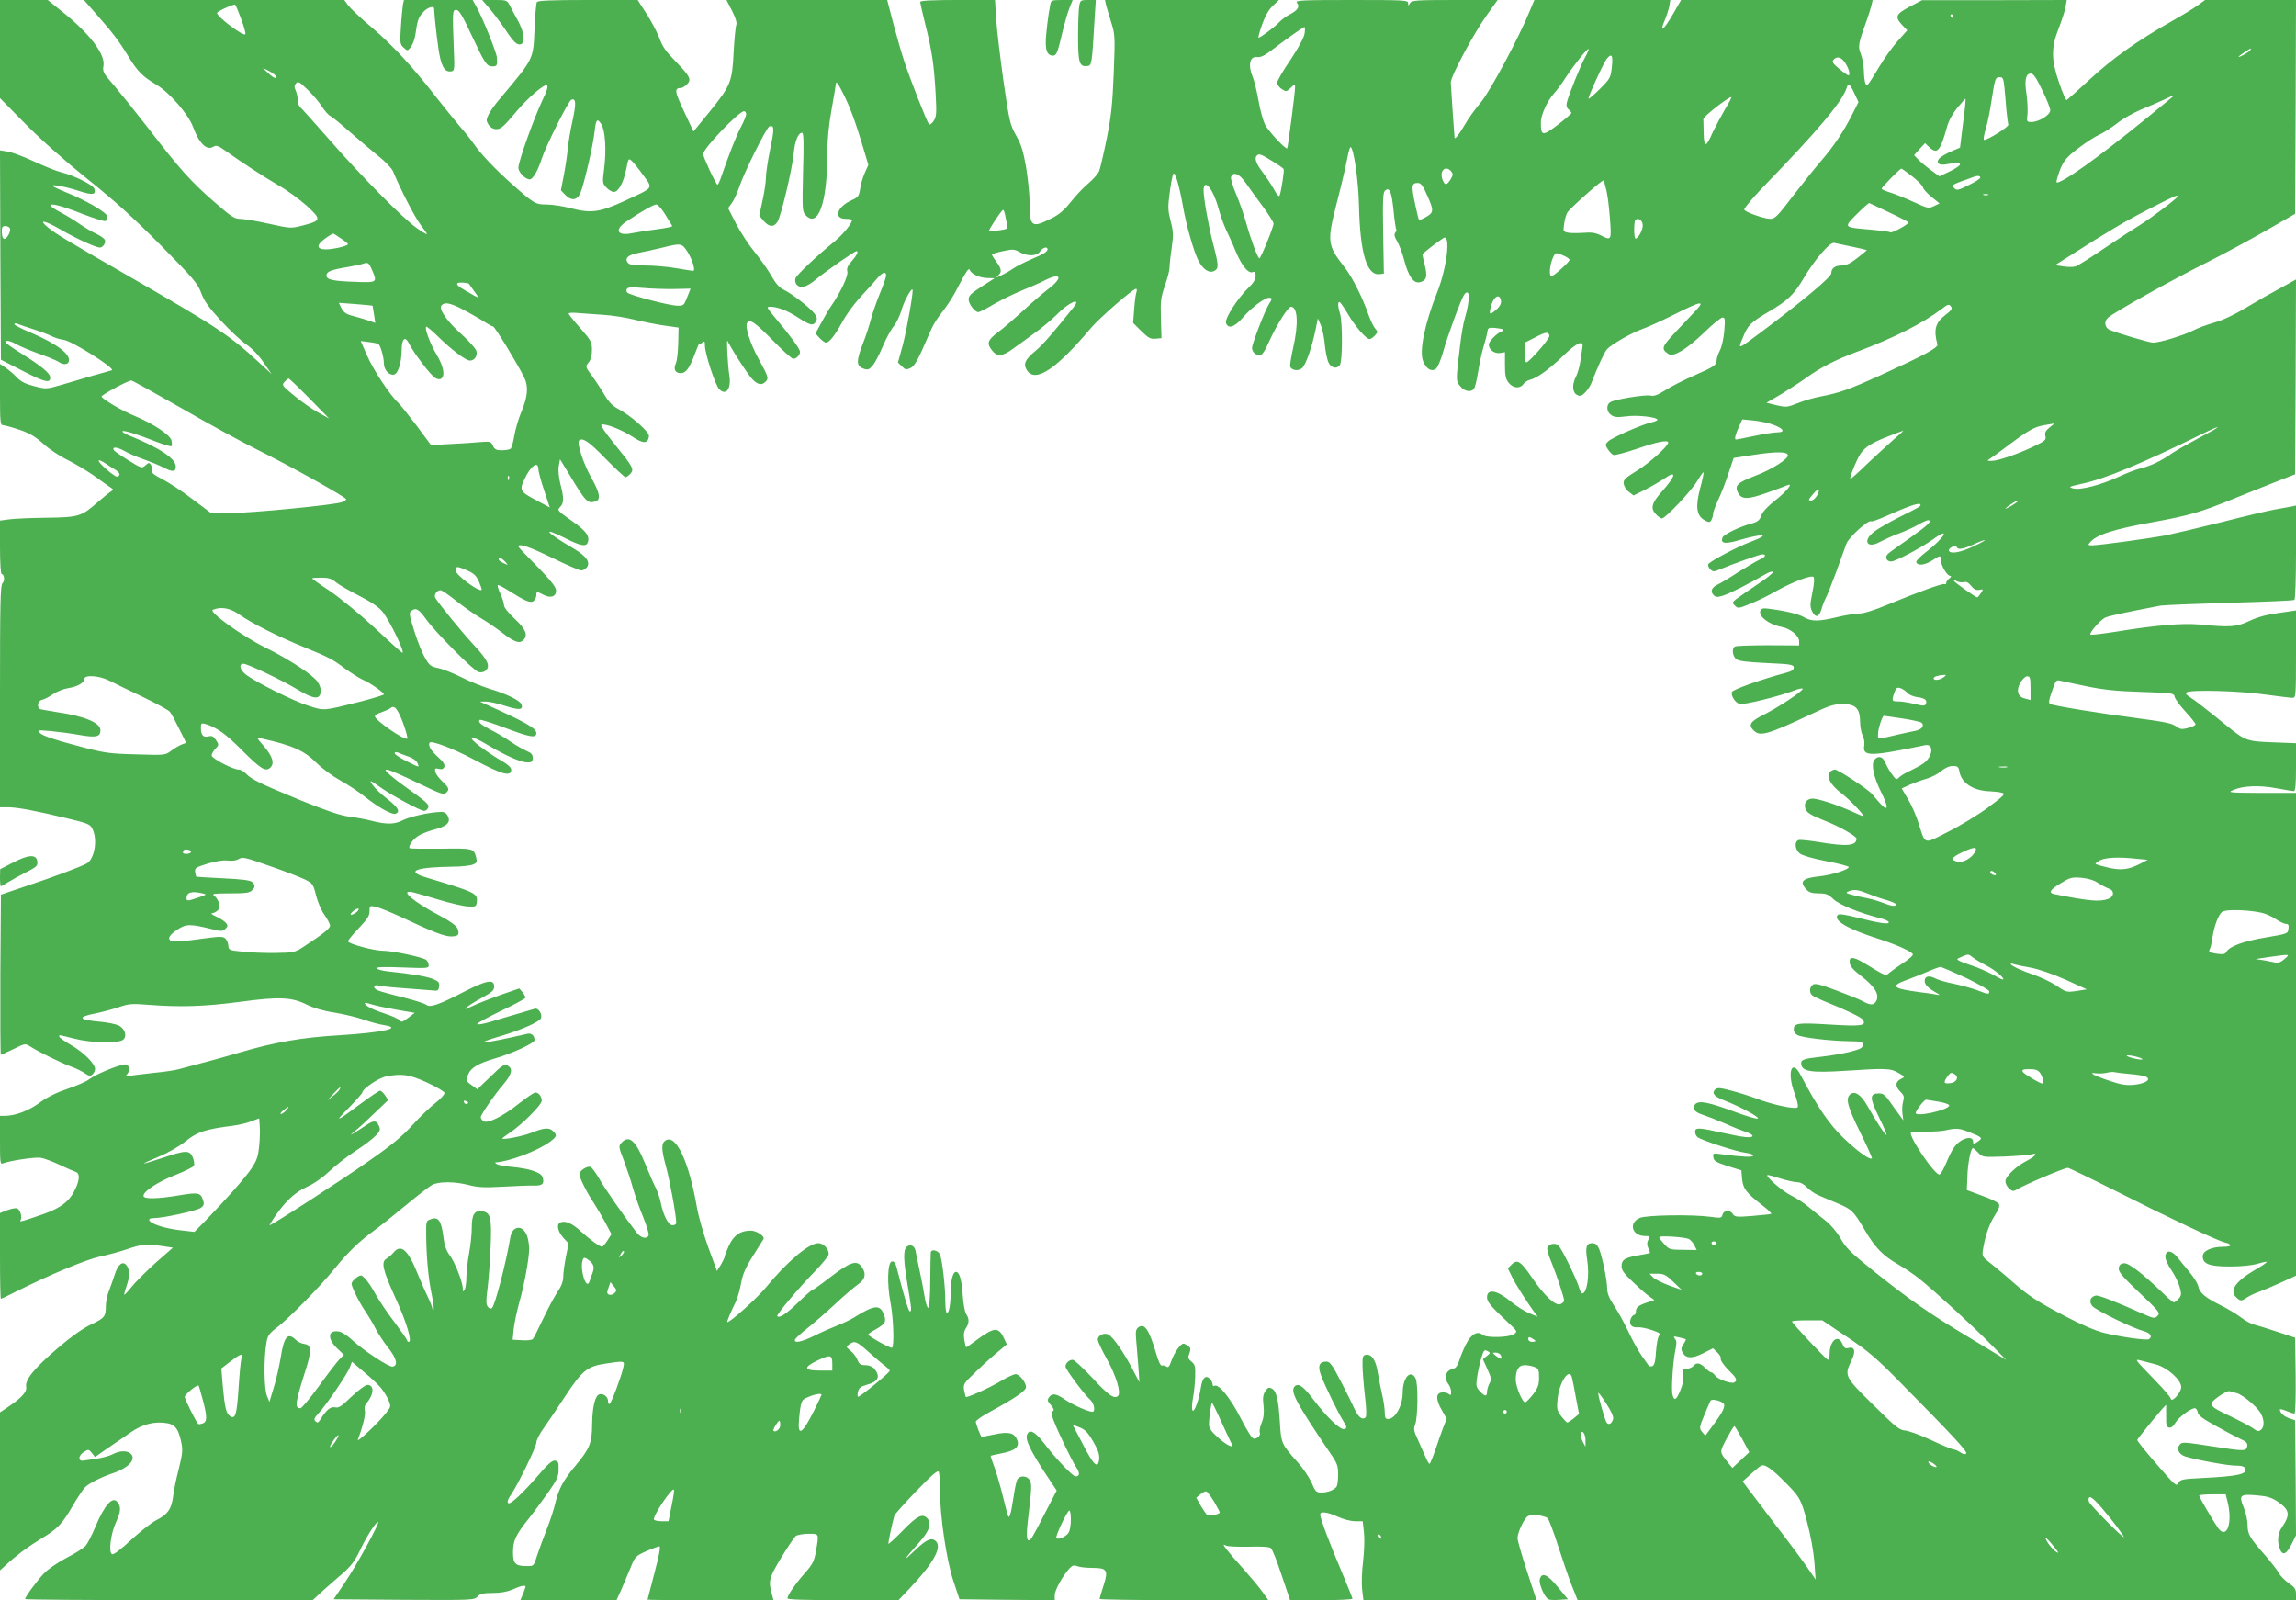 <?xml version="1.0" standalone="no"?>
<!DOCTYPE svg PUBLIC "-//W3C//DTD SVG 20010904//EN"
 "http://www.w3.org/TR/2001/REC-SVG-20010904/DTD/svg10.dtd">
<svg version="1.0" xmlns="http://www.w3.org/2000/svg"
 width="1280pt" height="892pt" viewBox="0 0 1280 892"
 preserveAspectRatio="xMidYMid meet">
<g transform="translate(0,892) scale(0.1,-0.1)"
fill="#4caf50" stroke="none">
<path d="M0 8647 l0 -274 142 -144 c90 -91 219 -205 348 -309 153 -122 256
-216 408 -369 182 -185 205 -212 224 -265 17 -45 42 -80 111 -155 49 -53 112
-112 140 -131 31 -21 70 -61 96 -100 l45 -65 -65 60 c-164 152 -230 197 -706
471 -358 206 -435 252 -473 284 -60 49 -25 44 69 -10 86 -50 194 -99 217 -100
18 0 35 26 29 42 -4 9 -25 24 -47 34 -22 10 -65 35 -95 56 -30 21 -76 49 -103
63 -27 14 -52 30 -56 36 -12 21 55 4 177 -44 63 -24 120 -42 127 -39 7 2 12
14 10 26 -3 22 -123 92 -235 136 -32 13 -62 27 -68 32 -16 14 71 -2 150 -28
72 -23 91 -20 81 14 -7 21 -113 74 -186 92 -25 6 -92 33 -150 60 -58 27 -124
52 -148 55 l-42 7 2 -584 3 -583 123 -63 c120 -62 152 -70 152 -37 0 24 -46
62 -154 130 -53 33 -96 63 -96 68 0 13 28 7 62 -12 18 -11 73 -34 123 -52 49
-17 99 -38 110 -45 25 -18 51 -18 58 -1 15 40 -64 100 -214 164 -49 20 -89 41
-89 46 0 5 8 6 17 2 10 -4 50 -18 88 -30 39 -12 85 -30 103 -39 18 -9 47 -18
65 -20 43 -3 295 -162 270 -170 -10 -3 -57 -17 -106 -30 -48 -14 -126 -37
-173 -51 -84 -24 -86 -25 -152 -8 -48 12 -74 25 -97 48 -16 18 -45 42 -62 54
l-33 22 0 -170 c0 -149 2 -171 16 -171 8 0 49 -11 91 -25 59 -20 89 -38 135
-79 32 -30 93 -70 135 -90 42 -21 109 -61 149 -89 39 -29 80 -57 90 -64 18
-12 18 -13 2 -23 -10 -6 -43 -33 -74 -60 -90 -79 -106 -84 -285 -86 -85 -1
-178 -5 -207 -9 l-52 -7 0 -149 c0 -82 4 -149 9 -149 15 0 19 -39 5 -51 -12
-10 -14 -113 -14 -630 l0 -619 44 0 c53 0 153 -19 327 -61 118 -28 131 -33
144 -59 31 -60 12 -171 -33 -194 -43 -22 -182 -74 -335 -125 l-142 -48 -3
-446 c-1 -246 0 -447 3 -447 2 0 34 15 70 32 64 32 66 32 93 15 46 -30 174
-93 227 -112 28 -10 63 -27 78 -38 22 -15 31 -16 42 -7 8 7 15 21 15 31 0 29
-63 93 -135 134 -36 21 -65 42 -65 47 0 10 -6 11 85 -12 93 -24 241 -27 270
-7 25 19 13 63 -23 80 -15 8 -59 17 -99 21 -124 11 -136 26 -35 46 37 7 96 23
132 35 58 20 75 21 165 14 177 -14 313 -10 510 16 223 30 291 27 377 -16 36
-18 93 -35 155 -44 54 -9 128 -27 164 -40 36 -13 87 -26 113 -30 103 -16 -13
-41 -254 -56 -205 -12 -357 -38 -550 -95 -109 -32 -184 -52 -343 -94 -20 -6
-81 -15 -135 -20 -53 -6 -113 -13 -132 -16 -29 -5 -33 -4 -22 7 17 18 15 48
-3 55 -19 8 -162 -49 -206 -81 -17 -14 -73 -38 -124 -55 -62 -21 -112 -46
-153 -76 -60 -45 -137 -74 -194 -74 l-28 0 0 -136 c0 -126 1 -136 17 -129 37
15 179 36 210 31 17 -2 64 -20 105 -39 40 -19 81 -37 91 -40 22 -8 22 -41 -2
-93 -31 -68 -78 -106 -177 -141 -126 -44 -138 -47 -129 -34 10 17 -2 58 -20
65 -9 3 -33 -2 -55 -10 l-40 -16 0 -239 c0 -131 2 -239 5 -239 3 0 41 18 84
40 187 94 390 178 466 195 44 9 114 28 155 42 82 28 106 30 194 17 l60 -9 -97
-85 c-52 -47 -112 -107 -133 -133 -20 -26 -39 -46 -41 -44 -2 2 4 23 12 47 19
53 19 91 1 116 -21 27 -47 8 -65 -47 -8 -24 -22 -65 -32 -91 -11 -26 -19 -65
-19 -87 0 -60 -6 -68 -84 -105 -46 -22 -112 -69 -184 -131 -131 -112 -184
-177 -176 -216 5 -28 -26 -62 -107 -116 l-39 -26 0 -440 0 -441 33 30 c56 52
120 100 192 144 95 57 119 81 177 180 27 47 59 95 71 108 21 23 95 60 163 82
21 7 54 23 72 37 74 55 5 112 -81 66 -18 -9 -57 -20 -87 -24 -30 -4 -64 -9
-75 -11 -30 -5 -30 27 1 47 27 17 28 17 46 -4 l18 -23 67 47 c38 25 96 66 131
90 67 47 136 64 207 51 42 -8 60 -33 75 -103 10 -46 8 -64 -13 -150 -14 -54
-29 -124 -32 -156 -9 -69 -30 -99 -95 -132 -27 -14 -89 -63 -139 -109 -58 -54
-97 -83 -106 -80 -21 8 -8 115 22 179 26 57 29 84 9 110 -27 38 -72 -11 -126
-140 -18 -44 -42 -90 -53 -102 -11 -13 -59 -43 -106 -67 -49 -26 -104 -63
-127 -88 -39 -41 -104 -130 -104 -142 0 -3 361 -6 802 -6 l801 0 52 48 c29 26
80 71 114 100 48 42 69 70 98 130 37 79 93 165 101 157 8 -7 -118 -237 -184
-335 l-64 -95 392 -3 c381 -2 392 -2 410 18 15 16 32 20 86 20 45 0 81 7 111
20 42 20 71 25 71 15 0 -3 -7 -21 -14 -40 l-15 -35 268 0 268 0 26 57 c14 32
37 87 52 123 25 63 28 66 88 93 34 15 67 27 73 27 8 0 -2 -53 -27 -147 -21
-82 -39 -149 -39 -150 0 -2 158 -3 351 -3 l351 0 -6 23 c-24 84 -21 97 48 212
37 61 74 116 83 123 9 6 41 12 70 12 61 0 59 3 42 -97 -10 -56 -18 -72 -61
-121 -54 -61 -98 -125 -98 -142 0 -7 106 -10 309 -10 l310 0 58 61 c134 141
186 232 151 267 -24 24 -53 11 -117 -50 -73 -71 -64 -54 21 41 60 66 74 111
46 139 -26 26 -55 12 -133 -68 -43 -44 -80 -78 -82 -76 -3 3 21 116 33 157 2
8 58 70 123 138 91 94 120 118 125 106 3 -9 6 -53 6 -98 0 -148 36 -391 74
-507 l35 -105 265 -3 266 -2 0 28 c0 28 44 107 82 149 16 17 25 20 45 12 13
-5 50 -9 82 -9 83 0 91 -12 63 -99 -12 -37 -22 -70 -22 -74 0 -4 212 -7 471
-7 l470 0 -33 46 c-18 26 -66 83 -106 128 -40 44 -83 94 -95 110 -20 28 -20
29 -1 20 10 -5 68 -7 127 -6 71 2 113 0 122 -8 8 -6 35 -74 60 -151 l47 -139
174 0 c96 0 174 4 174 8 0 4 -28 73 -61 152 -68 160 -119 296 -119 317 0 20
39 15 98 -12 31 -14 72 -25 97 -25 l42 0 7 -62 c4 -35 2 -105 -5 -162 -7 -58
-9 -125 -5 -158 l7 -58 483 0 482 0 -53 161 c-29 89 -53 172 -53 184 0 33 38
113 59 124 20 11 89 4 109 -12 6 -5 32 -73 57 -151 25 -77 59 -178 77 -223
l33 -83 2002 0 2003 0 0 34 c0 28 -7 38 -41 61 -22 16 -47 41 -55 57 -8 15
-43 60 -77 99 -86 98 -97 117 -97 169 0 24 -10 69 -22 98 -28 68 -20 75 77 66
52 -4 80 -13 109 -32 72 -49 76 -74 27 -147 -23 -32 -27 -79 -11 -119 15 -40
36 -31 65 25 l25 51 -2 321 -3 320 -33 11 c-31 11 -51 30 -52 49 0 4 16 0 36
-8 20 -8 40 -15 45 -15 6 0 8 91 7 211 l-3 212 -99 33 c-54 18 -112 36 -129
40 -16 3 -50 22 -75 41 -25 19 -77 50 -116 69 -84 42 -113 67 -121 104 -3 15
-25 50 -48 78 -23 27 -53 64 -67 82 -32 40 -64 45 -68 9 -2 -16 10 -44 33 -79
20 -29 41 -73 47 -96 10 -38 10 -46 -7 -64 -10 -11 -22 -20 -26 -20 -4 0 -30
21 -57 48 -118 114 -195 173 -221 170 -19 -2 -27 -10 -29 -27 -3 -20 18 -45
115 -137 111 -105 117 -113 101 -129 -15 -16 -20 -16 -85 13 -153 68 -243 103
-259 100 -31 -6 -40 -34 -19 -59 22 -24 222 -122 285 -139 38 -10 52 -31 30
-45 -13 -8 -156 12 -250 35 -48 12 -126 45 -215 92 -158 83 -204 113 -291 189
-33 30 -86 74 -117 99 -57 44 -58 46 -52 85 12 75 34 140 66 190 23 36 29 53
22 65 -6 8 -48 29 -94 45 l-84 31 3 74 c2 75 19 160 31 160 3 0 17 -12 30 -26
24 -25 26 -25 145 -21 67 3 134 8 150 12 40 11 26 -9 -25 -36 -58 -29 -119
-87 -119 -114 0 -12 9 -30 21 -41 17 -15 24 -16 40 -6 44 27 267 122 287 122
6 0 130 -60 275 -133 287 -145 556 -272 600 -283 45 -11 41 -24 -8 -24 -66 0
-115 -23 -115 -53 0 -43 37 -57 152 -57 62 0 122 6 152 15 27 8 51 13 53 11 3
-2 -24 -21 -59 -41 -116 -67 -152 -120 -110 -158 23 -21 28 -21 60 1 15 10 45
24 66 31 22 8 77 31 123 52 l83 38 0 1346 0 1345 -193 0 c-182 1 -190 2 -157
16 54 24 145 28 241 10 47 -9 91 -16 97 -16 9 0 12 38 12 134 l0 133 -127 5
c-145 5 -156 9 -256 90 -116 94 -181 145 -210 163 -20 13 -25 20 -16 26 25 15
292 8 432 -12 75 -10 146 -19 157 -19 19 0 20 7 20 243 l0 244 -97 -14 c-67
-9 -117 -23 -162 -44 -72 -34 -105 -37 -281 -20 -95 8 -241 -4 -462 -40 -76
-12 -141 -20 -144 -16 -8 8 52 78 80 93 18 10 92 26 311 68 17 3 189 10 383
16 195 5 358 12 363 16 5 3 9 119 9 265 l0 261 -27 -6 c-16 -3 -56 -10 -90
-16 -34 -6 -167 -37 -295 -70 -128 -32 -269 -65 -313 -74 -89 -17 -373 -56
-412 -56 -22 0 -24 2 -12 16 36 43 131 74 349 113 209 38 269 56 460 134 80
32 188 76 240 96 l95 37 3 543 2 543 -87 -48 c-49 -26 -135 -75 -193 -110 -66
-40 -131 -70 -175 -82 -39 -11 -94 -31 -122 -46 -55 -27 -183 -66 -220 -66
-20 0 -183 48 -239 70 -30 12 -37 47 -12 69 30 28 351 208 543 304 94 47 244
128 335 180 l165 95 3 596 2 596 -253 0 -254 0 -41 -30 c-22 -16 -89 -57 -148
-90 -190 -108 -328 -206 -453 -322 -67 -62 -126 -114 -130 -116 -4 -1 -23 42
-41 95 -45 129 -46 197 -3 305 17 43 34 96 38 118 l7 40 -404 -1 -403 0 -70
-37 c-78 -42 -83 -56 -38 -104 l26 -27 -52 -58 c-29 -32 -75 -96 -103 -143
-69 -114 -70 -116 -79 -93 -4 10 -8 42 -8 70 -1 29 -8 70 -17 92 -17 43 -15
55 34 191 11 30 22 67 26 83 l6 27 -534 0 -534 0 -46 -80 c-50 -87 -77 -107
-46 -35 10 24 22 60 26 80 l6 35 -379 0 -379 0 -24 -57 c-60 -149 -222 -450
-274 -513 -31 -36 -72 -93 -91 -127 -32 -55 -53 -81 -56 -71 -1 3 -19 266 -21
308 -1 33 128 275 203 379 l58 81 -239 0 c-217 0 -240 -2 -249 -17 -10 -17
-10 -17 -11 0 0 16 -22 17 -316 17 -279 0 -315 -2 -304 -15 18 -21 6 -41 -37
-64 -21 -10 -49 -31 -63 -46 -24 -26 -103 -85 -114 -85 -3 0 6 33 20 73 17 48
37 83 60 105 l34 32 -485 0 -485 0 6 -27 c4 -16 17 -59 29 -98 21 -67 22 -79
14 -282 -7 -175 -14 -239 -39 -365 -17 -84 -36 -165 -42 -181 -6 -15 -32 -45
-59 -68 -27 -22 -71 -69 -99 -104 -38 -48 -66 -72 -112 -94 -107 -54 -118 -45
-118 91 0 42 -9 129 -19 192 -16 92 -27 129 -56 180 -34 61 -38 78 -70 299
-18 129 -37 284 -41 346 l-7 111 -208 0 c-140 0 -209 -3 -209 -11 0 -5 13 -63
29 -127 37 -147 48 -224 57 -383 6 -111 5 -129 -11 -153 -10 -15 -21 -23 -26
-19 -11 12 -106 253 -138 352 -16 47 -43 143 -62 214 l-33 127 -448 0 -448 0
31 -60 c20 -39 28 -67 24 -78 -4 -9 -11 -78 -15 -152 -8 -166 -16 -187 -135
-334 l-89 -109 -53 113 c-53 113 -55 129 -15 130 6 0 21 9 32 20 26 26 17 44
-56 120 -67 69 -78 85 -102 147 -11 28 -41 85 -68 127 l-49 76 -277 0 c-211 0
-279 -3 -285 -12 -4 -7 -10 -74 -13 -148 -7 -174 -3 -164 -192 -389 -27 -31
-55 -71 -64 -89 -14 -30 -14 -35 0 -58 10 -15 26 -24 42 -24 26 0 40 12 116
102 64 76 156 154 168 142 6 -6 -2 -34 -22 -74 -50 -104 -138 -350 -138 -385
0 -25 39 -65 63 -65 18 0 46 49 67 115 22 69 149 323 165 329 26 10 28 -19 7
-116 -12 -51 -23 -122 -27 -158 -3 -36 -13 -102 -22 -148 l-16 -83 23 -24 c34
-36 67 -33 85 8 20 44 72 268 80 345 7 67 15 75 37 40 22 -34 29 -140 17 -240
-11 -87 -11 -89 11 -113 13 -14 32 -25 42 -25 26 0 54 52 69 126 12 62 13 63
31 47 11 -10 40 -46 65 -81 54 -75 61 -65 -103 -141 -141 -65 -188 -71 -301
-42 -45 12 -105 21 -135 21 -63 0 -70 4 -193 113 -96 85 -176 170 -215 227
-13 19 -47 62 -76 95 -28 33 -88 107 -132 163 -131 169 -240 287 -357 387 -61
51 -120 107 -133 124 l-23 31 -726 0 -725 0 63 -72 c97 -110 132 -156 182
-238 53 -88 81 -116 162 -164 72 -44 175 -163 201 -233 34 -92 76 -134 113
-111 17 10 27 7 73 -26 88 -63 208 -141 295 -192 46 -26 115 -77 154 -112 82
-76 81 -82 -23 -109 -66 -17 -67 -17 -190 10 -67 15 -139 27 -159 27 -32 0
-50 12 -145 95 -129 112 -192 182 -367 410 -73 94 -160 202 -194 242 -57 65
-62 74 -56 107 10 64 -77 179 -230 301 l-81 65 -133 0 -133 0 0 -273z m1344
169 c16 -42 26 -80 24 -86 -6 -18 -158 96 -158 118 0 9 92 50 101 46 3 -2 18
-37 33 -78z m9546 14 c0 -5 -2 -10 -4 -10 -3 0 -8 5 -11 10 -3 6 -1 10 4 10 6
0 11 -4 11 -10z m-3617 -97 c-4 -24 -34 -79 -79 -147 -41 -59 -74 -117 -74
-127 0 -10 11 -26 25 -35 25 -16 27 -16 50 6 23 22 25 22 25 4 0 -30 -40 -337
-44 -341 -8 -8 -105 96 -124 133 -10 21 -27 81 -36 133 -9 52 -23 109 -31 129
-29 67 -18 120 23 114 20 -2 40 7 77 35 80 61 179 132 187 132 4 1 4 -16 1
-36z m1563 -134 c-25 -45 -90 -206 -101 -250 -4 -17 -1 -30 9 -38 9 -8 16 -17
16 -21 0 -4 -34 -34 -76 -66 -84 -64 -94 -63 -94 12 0 44 35 120 74 164 13 14
43 54 66 90 49 74 121 163 126 157 3 -2 -7 -24 -20 -48z m3709 41 c-7 -11 -65
-43 -65 -36 0 4 62 45 68 46 2 0 0 -5 -3 -10z m-3559 -92 c-6 -60 -9 -66 -66
-123 -32 -32 -61 -57 -64 -55 -5 6 84 202 103 224 26 31 34 18 27 -46z m1303
18 c20 -32 28 -66 15 -66 -3 0 -26 16 -50 36 -35 29 -42 39 -33 50 19 24 46
16 68 -20z m-8754 -67 c16 -24 -5 -18 -37 11 l-33 31 32 -15 c17 -9 35 -21 38
-27z m9850 -81 c25 -50 45 -101 45 -113 0 -26 -64 -65 -105 -65 -26 0 -27 2
-22 43 2 23 0 72 -5 109 -13 80 -5 118 23 118 15 0 30 -21 64 -92z m-211 20
c3 -29 8 -86 11 -127 4 -40 9 -79 11 -86 5 -11 -113 -85 -135 -85 -5 0 -1 28
10 63 10 34 25 108 33 165 18 116 20 122 46 122 15 0 20 -10 24 -52z m-9378
-114 c15 -23 36 -47 48 -52 11 -6 59 -45 106 -87 47 -41 117 -101 157 -133 40
-31 77 -70 84 -87 40 -97 122 -257 153 -297 20 -26 36 -49 36 -53 0 -3 -26 12
-57 34 -73 50 -308 287 -490 496 -77 88 -147 166 -156 174 -10 7 -17 26 -17
42 0 15 -5 39 -11 53 -9 20 -9 29 1 41 12 14 19 10 66 -36 30 -29 66 -72 80
-95z m2904 76 c38 -75 68 -156 109 -292 l32 -107 -20 -45 c-11 -25 -23 -65
-26 -90 -6 -39 -11 -46 -45 -61 -85 -38 -106 -105 -34 -105 19 0 34 -3 34 -6
0 -19 -48 -78 -93 -116 -109 -89 -216 -191 -222 -209 -4 -11 -1 -26 5 -34 22
-26 58 -16 112 30 49 41 212 155 223 155 13 0 2 -23 -26 -55 -23 -26 -30 -41
-25 -59 6 -23 -39 -118 -91 -193 -11 -15 -35 -56 -53 -90 l-34 -62 24 -26 c13
-14 29 -25 35 -25 17 0 48 38 85 105 35 63 72 113 136 181 22 23 51 56 65 73
29 34 49 40 49 15 0 -8 -15 -52 -34 -98 -19 -46 -42 -112 -51 -147 -9 -35 -30
-99 -47 -141 -35 -92 -34 -119 6 -133 24 -8 31 -6 51 17 12 14 37 61 55 104
18 43 45 94 62 115 16 20 35 60 43 88 12 46 54 125 62 117 7 -7 -31 -221 -54
-309 l-27 -98 22 -21 c18 -19 25 -20 47 -10 25 12 43 45 108 197 11 28 32 65
46 84 62 81 82 112 125 196 33 63 47 83 52 71 9 -24 57 -46 101 -46 l38 -1
-72 -46 c-59 -38 -73 -52 -73 -72 0 -25 35 -71 54 -71 6 0 46 20 88 45 42 24
111 58 153 75 42 17 98 41 125 55 96 49 110 19 23 -47 -31 -24 -94 -78 -139
-120 -46 -42 -108 -96 -139 -119 -60 -45 -66 -63 -34 -103 27 -35 57 -33 112
7 25 17 80 58 123 89 44 31 99 78 124 103 67 70 144 103 94 41 -113 -142 -170
-207 -209 -240 -61 -50 -72 -75 -50 -110 47 -72 163 5 359 238 48 56 232 216
249 216 5 0 6 -8 3 -17 -4 -9 -10 -52 -13 -95 l-6 -78 46 -46 c39 -38 51 -45
79 -42 l33 3 -3 110 c-3 98 0 118 22 182 14 40 26 85 26 100 0 15 5 64 12 110
10 72 10 91 -6 151 -15 60 -16 78 -5 157 6 50 15 97 20 105 9 18 33 -61 54
-180 18 -105 59 -248 85 -301 27 -52 61 -74 90 -59 25 14 25 29 -8 155 -25 97
-52 250 -52 293 0 72 52 12 81 -93 12 -44 32 -100 44 -125 12 -25 37 -79 54
-121 34 -81 70 -125 95 -116 12 5 16 0 16 -21 0 -19 -12 -40 -41 -67 -61 -60
-132 -171 -124 -195 11 -36 48 -24 94 30 45 53 120 110 145 110 20 0 20 -5 1
-34 -21 -31 -95 -223 -95 -245 0 -22 19 -41 43 -41 13 0 28 21 53 78 43 94
105 192 121 192 38 0 43 -96 12 -230 -11 -50 -19 -97 -16 -104 8 -21 45 -26
66 -8 21 19 54 113 75 213 l13 64 17 -39 c9 -21 19 -71 22 -110 4 -39 13 -83
21 -98 15 -30 44 -36 62 -14 16 19 16 237 2 286 -14 44 -14 73 -1 65 5 -3 26
-34 46 -68 38 -65 100 -137 119 -137 7 0 20 9 30 20 17 19 17 21 2 38 -9 10
-25 43 -36 73 -34 98 -91 213 -135 269 -97 124 -99 143 -43 361 25 96 50 204
57 242 7 37 15 67 19 67 17 0 44 -184 47 -320 6 -273 44 -398 116 -388 l23 3
-4 225 c-3 191 -1 227 11 238 25 20 36 -5 47 -112 5 -54 12 -101 15 -104 3 -3
1 -11 -5 -18 -8 -10 -6 -23 10 -49 11 -19 28 -63 37 -97 26 -102 56 -143 94
-130 33 10 38 30 24 90 -8 31 -14 60 -14 64 0 5 78 66 117 91 42 27 20 -165
-35 -303 -70 -176 -101 -329 -78 -384 18 -43 46 -60 71 -42 9 7 28 50 41 97
25 90 101 296 117 317 32 41 34 -29 3 -133 -8 -27 -20 -95 -26 -150 -24 -198
-24 -198 0 -227 23 -30 61 -37 77 -15 6 6 16 48 23 92 7 44 20 107 30 140 10
33 20 71 22 85 3 23 7 25 43 22 43 -4 58 -12 37 -19 -27 -10 -72 -56 -72 -73
0 -29 30 -52 62 -48 l28 5 0 -72 c0 -58 4 -78 21 -99 24 -30 62 -34 81 -8 7
10 24 22 38 25 40 10 109 60 188 137 73 70 111 87 104 45 -2 -11 -7 -45 -11
-75 -4 -30 -15 -69 -24 -87 -24 -45 -22 -90 4 -104 17 -9 25 -7 44 11 13 12
29 36 36 53 37 95 73 174 88 190 23 27 140 93 197 113 27 9 106 45 176 80 153
77 177 81 121 22 -22 -24 -73 -78 -114 -121 -76 -81 -80 -93 -36 -121 27 -17
100 27 196 119 48 47 95 85 104 85 14 0 15 -10 10 -72 -3 -40 -14 -90 -24
-110 -11 -21 -19 -46 -19 -56 0 -27 -13 -36 -127 -86 -55 -24 -126 -60 -157
-80 -44 -28 -65 -36 -85 -31 -29 6 -193 -20 -222 -36 -26 -14 -24 -55 4 -73
17 -12 35 -13 82 -7 60 9 175 -4 175 -19 0 -4 -14 -10 -31 -14 -48 -9 -222
-85 -243 -106 -18 -18 -18 -20 -2 -45 9 -14 23 -28 31 -31 8 -3 67 13 133 35
112 39 172 50 172 34 0 -20 -103 -113 -173 -156 -68 -42 -78 -52 -75 -74 2
-14 15 -35 29 -45 l26 -20 64 32 c35 18 83 46 107 62 72 50 66 17 -13 -72 -57
-64 -65 -93 -34 -126 12 -13 27 -24 34 -24 19 0 166 155 197 209 17 28 32 50
35 48 2 -3 -6 -43 -19 -90 -27 -102 -20 -152 25 -177 24 -13 29 -13 37 0 5 8
10 23 10 34 0 10 13 46 29 80 16 33 42 100 57 147 l29 86 115 18 c121 18 181
18 187 -1 7 -20 -88 -81 -181 -116 -100 -39 -116 -53 -98 -92 19 -41 52 -42
160 -4 53 19 105 38 116 43 37 16 -3 -34 -69 -86 -40 -31 -69 -62 -76 -83 -9
-26 -20 -35 -53 -44 -66 -17 -156 -61 -163 -78 -13 -34 14 -38 89 -16 138 40
185 36 71 -7 -77 -28 -236 -113 -240 -127 -2 -7 3 -19 12 -28 15 -14 19 -14
53 0 69 29 223 84 237 84 26 0 16 -17 -16 -30 -17 -8 -70 -39 -118 -69 -47
-31 -99 -62 -114 -69 -34 -15 -44 -39 -24 -59 13 -13 21 -13 53 -3 37 11 154
71 236 119 20 12 39 18 42 13 3 -5 -36 -37 -87 -70 -50 -34 -103 -70 -117 -81
-24 -19 -24 -21 -8 -37 17 -17 21 -16 85 10 38 15 102 46 143 70 93 52 198 92
210 80 6 -6 4 -39 -6 -86 -13 -65 -14 -81 -2 -105 19 -39 39 -35 53 12 6 22
17 49 23 60 7 11 32 76 58 145 25 69 51 141 58 160 14 36 122 134 138 124 4
-3 43 11 85 30 118 53 182 75 188 65 7 -10 2 -13 -125 -76 -52 -27 -112 -61
-132 -77 -66 -50 -40 -97 32 -57 21 11 68 33 106 47 37 14 86 36 109 50 23 13
47 24 53 24 29 0 4 -25 -95 -95 -60 -42 -116 -82 -125 -90 -22 -18 -13 -45 15
-45 24 0 173 79 240 128 94 68 55 2 -44 -74 -33 -25 -58 -51 -56 -57 7 -22 45
-18 86 7 49 32 51 32 51 4 0 -29 35 -88 52 -88 8 -1 6 -6 -4 -14 -10 -7 -18
-19 -18 -25 0 -7 -4 -10 -9 -7 -9 6 -148 -44 -326 -118 -68 -28 -125 -46 -150
-46 -22 0 -77 -9 -123 -20 -104 -25 -142 -25 -184 -1 -30 18 -103 36 -200 48
-29 4 -39 1 -44 -11 -12 -32 48 -78 120 -91 47 -9 96 -49 96 -80 l0 -23 -173
1 c-96 0 -179 -3 -185 -7 -18 -11 -14 -51 6 -69 13 -12 52 -17 170 -23 137 -6
152 -9 152 -25 0 -13 -12 -21 -42 -29 -132 -35 -297 -93 -302 -107 -8 -20 17
-60 42 -67 21 -7 223 43 302 74 27 11 50 15 50 10 0 -13 -132 -101 -217 -144
-78 -39 -89 -58 -53 -91 34 -31 79 -18 315 93 103 49 128 57 178 57 73 0 96
-24 97 -100 0 -27 7 -61 14 -75 8 -14 12 -38 9 -56 -10 -62 31 -62 339 2 52
11 44 -66 -11 -103 -14 -10 -46 -27 -71 -39 -25 -11 -53 -28 -62 -37 -15 -15
-18 -14 -40 16 -13 17 -30 47 -37 65 -14 35 -40 42 -61 17 -20 -24 -5 -95 35
-176 45 -89 44 -119 -3 -68 -18 20 -38 44 -45 52 -19 25 -189 137 -208 137 -9
0 -22 -7 -29 -15 -20 -24 6 -72 66 -117 45 -34 134 -128 121 -128 -2 0 -33 13
-68 29 -90 40 -195 73 -220 69 -32 -4 -45 -31 -32 -61 9 -19 35 -34 106 -62
78 -30 177 -86 177 -100 0 -40 -52 -45 -210 -19 -54 9 -105 14 -114 11 -24
-10 -19 -53 8 -75 15 -11 72 -28 150 -43 69 -13 125 -28 123 -33 -5 -15 -97
-44 -165 -51 -94 -10 -112 -29 -72 -73 16 -17 32 -22 69 -22 41 0 54 -5 83
-33 33 -31 146 -77 266 -107 23 -6 42 -15 42 -21 0 -13 -50 -6 -180 27 -64 16
-97 21 -104 14 -29 -29 54 -78 219 -131 101 -32 189 -71 199 -88 4 -5 -20 -27
-51 -47 -32 -21 -67 -46 -79 -56 -23 -20 -13 -24 -149 58 -55 32 -77 32 -73
-3 2 -19 20 -40 63 -73 75 -58 102 -101 87 -136 -14 -29 -32 -30 -80 -4 -20
11 -88 38 -150 61 -91 34 -115 39 -127 29 -18 -15 -19 -44 -2 -58 6 -6 35 -19
62 -31 125 -50 211 -91 220 -105 22 -34 -6 -38 -186 -27 -181 11 -199 8 -199
-30 0 -10 9 -23 21 -29 25 -14 178 -32 284 -34 73 -1 80 -3 80 -21 0 -16 -13
-23 -70 -38 -38 -9 -109 -22 -157 -27 -108 -12 -120 -17 -116 -44 6 -39 58
-47 245 -35 230 15 253 14 297 -12 37 -21 37 -22 14 -33 -32 -16 -34 -41 -4
-71 21 -21 23 -29 16 -55 -5 -17 -7 -47 -4 -68 l5 -37 -17 23 c-10 13 -34 47
-54 75 -29 42 -41 52 -64 52 -54 0 -54 -24 -2 -130 26 -53 46 -99 43 -101 -5
-6 -59 77 -108 164 -33 59 -69 83 -94 62 -27 -23 -16 -67 55 -211 39 -78 68
-144 66 -146 -11 -11 -78 37 -156 111 -82 78 -148 175 -242 354 -50 95 -77 12
-33 -103 15 -42 22 -72 16 -78 -12 -12 -136 14 -223 47 -37 14 -102 35 -145
46 -68 18 -79 18 -92 6 -20 -21 -2 -40 56 -62 83 -32 194 -92 183 -99 -6 -4
-60 12 -120 34 -150 56 -207 68 -228 47 -23 -23 -6 -46 43 -61 22 -7 76 -28
120 -47 44 -20 97 -41 118 -48 20 -6 37 -16 37 -21 0 -15 -49 -10 -165 16
-134 30 -155 31 -155 6 0 -10 6 -24 14 -30 21 -17 213 -80 267 -87 29 -4 46
-11 42 -17 -5 -9 -63 -6 -176 9 -47 7 -49 6 -45 -17 2 -20 15 -28 79 -49 l77
-24 4 -48 c6 -55 22 -76 112 -146 33 -25 55 -47 50 -49 -5 -2 -52 -6 -105 -11
-87 -7 -98 -6 -108 10 -15 25 -52 23 -58 -3 -5 -19 -10 -20 -67 -12 -102 14
-356 10 -394 -6 -65 -28 -44 -101 29 -101 27 0 29 -2 18 -21 -8 -16 -8 -28 0
-47 7 -13 10 -25 9 -27 -2 -1 -32 -7 -66 -13 -75 -13 -92 -25 -92 -62 0 -20
16 -42 63 -86 34 -33 75 -69 91 -80 l29 -21 -39 -13 c-49 -16 -64 -28 -64 -51
0 -11 -5 -19 -10 -19 -6 0 -14 -10 -19 -22 -11 -30 5 -50 38 -47 14 2 50 -5
79 -15 44 -15 51 -20 41 -32 -7 -8 -14 -48 -17 -89 -3 -54 -9 -75 -20 -80 -8
-3 -18 -2 -21 3 -3 4 -21 29 -39 55 -18 26 -52 86 -74 134 -23 49 -59 114 -80
145 -26 40 -38 68 -38 93 0 45 -27 179 -45 223 -11 24 -20 32 -39 32 -33 0
-39 -23 -27 -98 13 -84 -2 -182 -28 -182 -5 0 -12 12 -16 27 -11 44 -100 227
-118 241 -18 16 -53 8 -61 -13 -3 -8 8 -47 25 -86 29 -71 69 -193 69 -210 0
-4 -8 -13 -19 -18 -27 -15 -91 45 -161 148 -61 90 -82 104 -113 72 l-21 -21
23 -47 c20 -42 81 -137 127 -201 l17 -22 -49 20 c-27 12 -73 41 -103 66 -76
63 -131 72 -131 22 0 -25 22 -51 114 -137 56 -52 57 -54 36 -68 -27 -19 -153
-22 -174 -4 -29 24 -64 5 -93 -52 -14 -28 -32 -70 -38 -92 -8 -26 -19 -41 -31
-44 -44 -8 -58 -49 -29 -87 8 -10 15 -30 15 -43 0 -19 -3 -21 -14 -11 -8 6
-25 10 -38 8 -34 -4 -34 -39 -1 -97 l28 -50 -19 -48 c-10 -26 -30 -83 -44
-125 -15 -43 -29 -78 -33 -78 -3 0 -14 19 -24 43 -10 23 -29 66 -42 95 -21 44
-23 58 -14 80 16 40 18 232 2 260 -27 51 -71 2 -71 -80 0 -73 -41 -148 -82
-148 -14 0 -18 8 -18 35 0 20 -6 64 -14 98 -8 34 -19 91 -25 126 -11 70 -34
103 -65 99 -18 -3 -21 -10 -20 -58 0 -30 6 -106 13 -168 9 -73 10 -117 4 -123
-17 -17 -40 1 -60 44 -10 23 -45 93 -77 155 -48 93 -62 112 -81 112 -41 0 -50
-24 -30 -78 22 -58 93 -204 124 -254 21 -34 21 -39 6 -44 -21 -8 -96 63 -174
166 -55 73 -83 92 -103 72 -27 -27 6 -89 201 -377 36 -52 41 -67 41 -115 0
-30 -4 -60 -8 -66 -12 -19 -49 -34 -84 -34 -30 0 -35 5 -56 55 -13 29 -47 80
-76 112 -92 103 -94 106 -101 228 -8 126 -19 171 -45 185 -16 8 -22 6 -36 -15
-13 -20 -15 -38 -10 -80 4 -39 2 -66 -10 -95 -9 -22 -14 -46 -11 -54 7 -16
-11 -36 -33 -36 -9 0 -37 43 -73 114 -56 111 -124 195 -147 181 -6 -4 -10 1
-10 9 0 8 -7 22 -16 31 -23 22 -41 4 -49 -48 -10 -67 -36 -140 -46 -130 -5 5
-5 32 1 65 6 31 12 87 13 123 2 59 -1 69 -21 85 -19 16 -21 22 -11 46 8 24 7
31 -7 41 -10 7 -21 13 -26 13 -16 0 -50 -47 -66 -92 -12 -35 -19 -44 -29 -36
-7 5 -18 8 -25 6 -8 -3 -20 22 -35 75 -38 128 -64 165 -99 136 -12 -10 -14
-25 -10 -68 3 -31 8 -96 12 -146 l6 -90 -40 76 c-48 92 -107 176 -133 190 -24
12 -59 -5 -59 -29 0 -9 22 -57 49 -105 53 -94 82 -190 64 -208 -20 -20 -53 2
-145 102 -51 54 -99 99 -108 99 -20 0 -40 -19 -40 -38 0 -15 105 -156 139
-186 21 -19 29 -66 11 -66 -23 0 -110 39 -154 69 -49 34 -72 37 -90 9 -8 -13
-5 -22 13 -41 14 -16 19 -27 12 -32 -7 -3 -8 -17 -4 -33 9 -37 109 -248 134
-283 20 -29 19 -49 -5 -49 -16 0 -115 104 -178 188 -50 64 -81 79 -93 42 -9
-27 21 -88 99 -208 l67 -101 -66 -127 c-35 -70 -70 -133 -76 -141 -24 -28 -30
4 -19 98 22 183 23 205 11 227 -14 27 -56 29 -70 4 -5 -10 -14 -51 -20 -93 -6
-41 -14 -86 -19 -100 -11 -27 -6 -39 -51 139 -12 45 -30 106 -41 134 -11 29
-19 53 -17 53 1 1 29 7 62 14 75 14 100 36 86 74 -16 40 -47 48 -127 31 -38
-8 -70 -14 -71 -14 -5 0 -33 73 -33 85 0 7 36 32 81 56 141 77 199 117 199
137 0 26 -37 72 -58 72 -10 0 -49 -18 -87 -41 -64 -38 -185 -92 -191 -86 -1 1
-5 18 -9 37 -6 34 -3 38 67 105 40 39 95 88 122 110 l49 41 -17 36 c-30 63
-54 60 -153 -13 -29 -22 -54 -39 -56 -39 -3 0 -7 19 -11 41 -5 30 -2 48 9 65
19 29 19 54 1 79 -7 11 -16 59 -19 107 -6 86 -18 128 -38 128 -16 0 -29 -48
-29 -109 0 -69 -9 -121 -21 -121 -5 0 -9 31 -9 68 0 81 -17 228 -30 259 -10
24 -49 32 -51 11 -1 -7 -2 -78 -3 -158 0 -82 -5 -147 -11 -150 -5 -3 -15 26
-21 65 -6 39 -19 106 -29 150 -9 44 -19 90 -21 103 -6 28 -29 39 -49 22 -20
-17 -19 -74 5 -215 22 -131 24 -145 12 -145 -7 0 -32 83 -73 243 -7 28 -15 37
-27 35 -24 -5 -28 -124 -7 -232 16 -86 21 -241 8 -249 -8 -5 -132 64 -133 74
0 3 17 15 39 27 56 32 63 43 50 81 -22 61 -52 59 -169 -14 -19 -12 -62 -32
-95 -45 -33 -13 -90 -38 -127 -57 -70 -34 -113 -43 -106 -20 3 6 33 35 68 62
35 28 105 88 155 135 50 47 108 96 128 110 41 28 48 60 21 98 -29 41 -64 28
-188 -67 -43 -34 -82 -61 -86 -61 -4 0 -40 -31 -80 -70 -67 -65 -104 -89 -117
-77 -7 7 124 163 215 255 39 41 72 82 72 91 0 30 -30 61 -58 61 -53 0 -174
-103 -294 -249 -49 -59 -196 -191 -213 -191 -5 0 21 62 46 111 10 20 23 66 30
103 9 51 23 86 66 154 30 48 57 90 59 94 10 16 -37 48 -71 48 -57 0 -94 -25
-121 -83 -13 -29 -24 -56 -24 -62 0 -5 -10 -26 -21 -45 l-22 -35 -48 131 c-26
72 -55 173 -64 225 -44 253 -116 408 -174 372 -25 -16 -25 -47 2 -146 22 -81
58 -279 57 -314 0 -7 -9 -13 -21 -13 -23 0 -52 57 -65 125 -4 22 -17 60 -29
85 -13 25 -39 86 -59 135 -52 127 -89 161 -131 115 -17 -19 -17 -22 14 -102
17 -46 40 -114 50 -153 11 -38 36 -110 56 -158 20 -49 34 -95 31 -103 -9 -23
-43 -16 -66 14 -74 96 -180 249 -209 301 -19 33 -41 63 -49 66 -19 7 -62 -21
-62 -41 0 -18 43 -105 80 -159 14 -22 43 -70 63 -107 l36 -68 -22 -34 c-12
-19 -26 -35 -30 -36 -13 0 -66 38 -119 86 -47 44 -86 61 -113 50 -24 -9 -17
-49 15 -85 l30 -33 -15 -73 c-8 -41 -15 -91 -15 -112 0 -26 -10 -52 -31 -83
-17 -25 -53 -92 -80 -149 -27 -57 -53 -109 -58 -115 -5 -6 -32 -9 -61 -7 l-52
3 6 62 c4 33 18 99 31 146 28 97 55 245 55 300 0 20 -5 51 -11 69 -23 66 -83
61 -94 -7 -22 -133 -84 -375 -102 -393 -6 -6 -15 -4 -23 6 -11 13 -11 33 -2
103 6 48 14 152 17 232 7 165 0 193 -50 198 -41 5 -55 -19 -55 -94 0 -34 -7
-98 -15 -141 -8 -43 -15 -103 -15 -133 0 -30 -5 -62 -10 -70 -8 -12 -10 -11
-10 7 0 36 -45 150 -74 187 -19 26 -29 54 -35 107 -11 85 -28 108 -68 93 -28
-9 -28 -10 -27 -94 1 -115 12 -240 31 -327 8 -40 13 -78 10 -85 -3 -8 -6 -6
-6 5 -1 10 -12 39 -25 65 -13 26 -40 88 -60 137 -52 129 -92 163 -133 112 -10
-12 -28 -27 -38 -33 -32 -19 -22 -61 49 -218 62 -134 95 -246 75 -246 -5 0 -9
3 -9 8 0 4 -32 50 -71 102 -40 52 -87 122 -105 155 -33 61 -68 105 -82 105
-16 0 -52 -32 -52 -46 0 -19 44 -107 80 -159 15 -22 39 -62 53 -90 14 -27 46
-77 72 -109 47 -60 55 -98 24 -104 -20 -4 -158 87 -221 144 -25 24 -58 46 -72
50 -66 16 -76 -34 -18 -91 l39 -37 -26 -27 c-14 -15 -66 -82 -114 -149 -49
-67 -95 -122 -102 -122 -34 0 -30 28 32 223 31 99 28 131 -10 135 -16 2 -37
12 -48 23 -44 44 -66 19 -84 -98 -8 -48 -25 -124 -39 -168 l-24 -80 -14 35
c-16 38 -18 205 -3 293 7 42 13 52 64 91 69 54 236 225 318 326 74 91 139 153
218 210 33 24 113 88 177 141 65 54 131 105 147 114 39 20 127 19 205 -1 49
-13 86 -15 191 -9 72 4 149 7 172 6 46 -1 58 9 49 44 -7 29 -69 50 -170 60
-38 3 -77 10 -85 15 -9 5 -13 10 -10 10 77 4 240 66 306 116 37 28 40 36 17
58 -21 22 -51 20 -120 -8 -50 -20 -164 -42 -164 -32 0 2 18 15 40 30 69 46
180 157 180 180 0 24 -17 46 -36 46 -7 0 -47 -27 -90 -61 -91 -73 -179 -116
-200 -98 -8 6 -14 16 -14 21 0 14 76 125 126 183 48 57 55 88 24 105 -18 10
-30 3 -95 -61 l-74 -71 -30 22 c-35 24 -36 28 -19 65 15 34 58 59 148 85 98
29 220 85 220 102 0 26 -18 41 -41 35 -247 -57 -321 -63 -143 -11 110 33 212
78 220 98 9 22 -15 59 -34 53 -10 -3 -51 -15 -92 -27 -41 -12 -110 -32 -152
-45 -43 -13 -78 -19 -78 -13 0 5 61 38 135 74 74 35 135 68 135 73 0 5 -8 18
-17 30 l-18 21 -110 -38 c-60 -22 -130 -49 -155 -62 -71 -35 -26 3 55 47 58
32 70 43 70 63 0 44 -40 37 -169 -29 -141 -73 -189 -89 -210 -72 -8 7 -65 25
-128 41 -62 15 -126 33 -141 39 -32 13 -26 36 7 27 11 -4 82 -11 156 -16 74
-6 144 -11 155 -12 15 -2 21 4 23 23 3 22 -3 29 -35 42 -37 15 -124 29 -250
42 -35 4 -63 12 -63 18 0 7 46 8 145 4 135 -5 145 -5 145 12 0 10 -6 24 -14
30 -18 15 -187 51 -240 51 -51 0 -196 39 -196 53 0 6 27 38 60 73 48 50 60 69
60 94 0 31 1 32 33 26 17 -4 79 -28 137 -55 185 -87 248 -111 284 -111 41 0
49 10 37 43 -7 17 -37 39 -98 72 -147 77 -228 146 -156 132 16 -3 82 -22 148
-42 66 -20 140 -37 165 -38 41 -2 45 0 48 23 6 51 -4 55 -283 139 -116 35 -60
57 152 60 45 0 94 6 108 11 23 9 26 14 20 38 -13 53 -16 54 -197 51 -92 -1
-171 0 -174 3 -9 10 14 45 44 66 15 11 54 27 87 36 76 19 99 41 82 76 -10 19
-20 25 -42 24 -62 -2 -169 -26 -209 -46 -46 -24 -91 -25 -176 -3 -30 8 -86 18
-125 23 -50 7 -126 33 -267 90 -231 95 -275 117 -305 148 -12 13 -31 24 -42
24 -32 0 -151 62 -151 79 0 8 9 25 21 37 20 21 20 23 3 49 -14 21 -22 25 -42
20 -29 -7 -42 7 -42 48 0 25 3 27 23 22 66 -20 116 -56 210 -151 102 -102 129
-118 155 -92 23 23 12 60 -34 115 -46 53 -46 54 -18 47 178 -40 240 -68 310
-138 30 -30 90 -74 132 -97 42 -23 103 -64 136 -90 72 -58 152 -103 171 -95
28 10 15 35 -44 81 -33 25 -70 60 -82 77 -24 34 -20 32 51 -17 63 -44 215
-125 234 -125 9 0 19 7 23 17 7 19 -4 29 -141 127 -53 38 -96 75 -96 82 0 13
41 -4 248 -103 59 -28 76 -32 88 -23 21 18 18 29 -20 64 -18 17 -36 41 -39 53
-4 20 -2 22 19 17 17 -4 26 -1 31 11 4 13 -5 28 -34 54 -40 36 -58 65 -48 81
9 14 132 -33 245 -93 159 -85 210 -99 210 -57 0 11 -19 29 -52 48 -29 16 -82
51 -118 78 -83 62 -59 70 36 13 95 -58 188 -99 224 -99 25 0 30 4 30 25 0 19
-8 28 -34 39 -19 8 -61 32 -93 54 -32 22 -81 51 -110 65 -52 27 -70 43 -59 54
3 4 69 -17 146 -46 135 -51 170 -57 170 -28 0 27 -57 60 -280 160 l-35 16 32
0 c18 1 67 -10 110 -24 77 -25 102 -23 90 9 -8 21 -87 60 -177 86 -41 13 -111
41 -154 63 -44 22 -102 46 -130 52 -47 10 -53 16 -78 61 -16 27 -42 94 -59
148 -29 93 -30 101 -14 112 24 18 40 9 82 -50 54 -74 264 -286 291 -292 12 -4
29 -1 37 6 31 25 17 58 -62 143 -70 75 -194 228 -216 264 -10 16 8 43 29 43 7
0 47 -27 89 -61 42 -33 103 -76 136 -95 33 -19 88 -57 124 -85 65 -50 92 -58
113 -37 27 27 13 61 -48 118 -34 31 -60 64 -60 75 0 11 -9 40 -20 64 -11 24
-18 46 -15 49 3 3 28 -10 57 -28 96 -61 126 -74 143 -60 8 7 15 21 15 31 0 23
3 23 41 3 39 -20 69 -10 69 23 0 24 -31 61 -177 209 -18 18 -33 35 -33 38 0
19 62 -2 189 -64 78 -38 151 -70 161 -70 10 0 23 7 30 16 24 28 0 63 -70 105
-156 91 -187 128 -51 60 86 -44 118 -50 127 -26 14 35 -7 65 -89 122 -79 56
-82 59 -65 76 22 21 23 51 2 129 -9 37 -13 76 -9 100 l7 38 47 -77 c97 -162
107 -172 151 -158 31 10 24 48 -25 135 -42 74 -80 191 -67 204 19 19 54 -4
146 -99 57 -58 108 -105 113 -105 5 0 18 9 27 19 23 25 16 37 -90 168 -48 59
-78 103 -71 106 21 8 115 -29 174 -68 60 -40 85 -39 91 3 4 23 -98 113 -172
153 -31 16 -53 39 -76 78 -18 31 -50 79 -70 106 -37 51 -37 51 -19 74 13 15
19 39 19 71 0 44 -5 52 -65 121 -36 40 -65 77 -65 81 0 5 24 6 53 3 28 -2 92
-7 141 -10 49 -3 125 -15 169 -26 44 -11 119 -26 165 -33 l85 -12 -2 -88 c-1
-48 -7 -98 -13 -111 -15 -32 -4 -55 26 -55 31 0 50 27 82 113 13 34 23 58 23
53 1 -5 8 -3 16 4 13 11 15 8 15 -17 0 -44 58 -221 80 -243 38 -38 68 4 56 78
-9 55 -17 209 -10 192 12 -28 78 -134 117 -187 38 -54 69 -67 95 -41 19 19 15
29 -37 124 -48 87 -79 183 -66 204 15 24 43 4 141 -95 56 -58 109 -105 116
-105 18 0 38 20 38 39 0 16 -55 91 -137 188 -48 57 -51 63 -31 63 43 0 95 -20
157 -60 69 -45 86 -48 100 -21 8 14 6 25 -10 45 -26 33 -126 110 -170 131 -23
11 -44 34 -66 73 -17 31 -59 91 -92 132 -34 41 -82 114 -107 162 l-45 88 20
27 c12 16 30 55 41 87 29 87 153 335 169 341 28 11 29 -12 5 -125 -13 -63 -24
-135 -24 -160 0 -25 -9 -83 -19 -128 l-18 -84 24 -29 c30 -35 57 -37 77 -6 20
30 83 296 91 382 6 69 25 115 47 115 8 0 10 -60 5 -219 -5 -208 -4 -220 14
-240 69 -74 120 65 121 329 0 87 7 166 24 259 13 74 24 139 24 143 0 19 12 4
40 -52z m5638 0 l23 -49 -37 -73 c-47 -93 -103 -176 -174 -258 -31 -36 -100
-122 -154 -192 -85 -112 -101 -128 -126 -128 -34 0 -137 36 -146 51 -3 6 43
61 102 123 307 316 445 480 469 556 9 30 18 24 43 -30z m1747 -42 c-305 -253
-540 -428 -607 -453 -15 -6 -16 -3 -9 22 26 88 43 111 119 168 42 32 95 66
117 75 22 10 66 38 98 63 31 25 92 59 135 77 42 17 100 42 127 55 66 31 66 30
20 -7z m-2467 -45 c-22 -38 -53 -96 -69 -129 -38 -87 -49 -89 -51 -10 -1 36
-2 73 -2 82 -1 14 135 120 156 123 4 1 -11 -29 -34 -66z m1337 10 c-3 -27 -11
-88 -17 -137 l-11 -89 -52 -22 c-28 -13 -57 -30 -64 -39 -20 -24 -3 -39 38
-32 65 11 74 11 78 0 2 -5 -23 -23 -56 -39 l-59 -28 -49 36 c-26 19 -58 46
-70 59 l-22 23 30 34 31 33 23 -22 c45 -42 62 -23 99 111 10 37 31 75 58 108
24 28 44 51 45 51 2 0 0 -21 -2 -47z m-6795 -39 c0 -9 -13 -42 -30 -73 -26
-50 -61 -139 -108 -273 -8 -27 -19 -48 -22 -48 -8 0 -80 155 -80 171 0 31 198
238 228 239 6 0 12 -7 12 -16z m2931 -261 c33 -20 62 -40 65 -45 5 -7 -12
-118 -22 -148 -3 -9 -15 3 -32 35 -16 28 -45 72 -65 98 -35 46 -45 76 -30 90
11 12 24 8 84 -30z m1000 -59 c10 -13 10 -20 -3 -42 -23 -37 -34 -38 -47 -1
-17 49 19 80 50 43z m2572 -29 c31 -25 57 -51 57 -59 0 -7 21 -31 46 -52 l47
-38 -31 -15 c-30 -14 -35 -13 -109 21 -43 20 -102 44 -130 53 -29 9 -53 19
-53 23 0 8 102 112 110 112 3 0 31 -20 63 -45z m-3720 -32 c17 -25 60 -84 95
-131 34 -46 62 -91 62 -98 0 -20 -71 -194 -79 -194 -9 0 -48 105 -75 202 -13
46 -38 117 -56 159 -18 42 -30 84 -27 93 12 31 46 18 80 -31z m4097 27 c0 -6
-29 -25 -65 -42 -60 -30 -66 -31 -81 -16 -15 14 -12 17 37 36 30 10 61 22 69
25 24 9 40 8 40 -3z m-2083 -78 c7 -31 15 -103 19 -159 8 -114 7 -115 -54 -84
-28 14 -51 17 -99 13 -34 -2 -73 -2 -86 2 -22 5 -23 9 -17 48 3 24 11 51 17
62 14 24 196 186 203 180 2 -3 10 -31 17 -62z m-998 -27 c37 -83 35 -92 -21
-121 -26 -13 -28 -13 -33 8 -40 172 -40 188 -1 188 18 0 29 -14 55 -75z m3124
8 c-7 -2 -19 -2 -25 0 -7 3 -2 5 12 5 14 0 19 -2 13 -5z m1057 -8 c0 -9 -145
-119 -208 -158 -36 -22 -127 -81 -202 -132 -75 -51 -146 -96 -159 -100 -13 -4
-43 -4 -68 0 l-46 7 74 47 c226 144 308 193 444 263 144 74 165 84 165 73z
m-1606 -90 c58 -27 105 -52 106 -55 0 -10 -91 -60 -100 -55 -5 3 -56 10 -112
15 -153 13 -151 11 -77 86 35 35 67 63 70 62 4 -2 55 -25 113 -53z m-6824 -13
c19 -31 36 -59 38 -62 1 -4 -37 -12 -85 -18 -49 -6 -109 -16 -135 -21 -87 -19
-107 17 -35 65 85 57 151 94 166 94 9 0 32 -26 51 -58z m1895 -9 c4 -21 9 -45
11 -54 4 -13 -6 -18 -47 -23 -28 -4 -53 -5 -55 -4 -5 5 70 118 78 118 4 0 10
-17 13 -37z m3553 -45 c3 -26 -24 -77 -40 -78 -10 0 -10 94 -1 104 15 14 38 0
41 -26z m-9102 -22 c3 -8 -2 -26 -12 -41 -20 -30 -34 -19 -34 28 0 21 5 27 20
27 11 0 23 -6 26 -14z m1846 -56 c21 -14 38 -28 38 -31 0 -10 -83 -29 -123
-29 -53 0 -55 24 -5 60 23 17 44 29 47 28 3 -2 23 -14 43 -28z m8423 -45 c44
-9 81 -18 82 -19 1 -1 -22 -21 -52 -44 -39 -30 -63 -42 -87 -42 -39 0 -58 -15
-59 -44 0 -21 -168 -161 -393 -329 -130 -97 -128 -97 -101 -32 29 73 43 87
150 150 103 61 136 93 191 185 61 103 145 201 169 196 11 -2 56 -12 100 -21z
m-6492 -29 c28 -45 46 -106 31 -106 -5 0 -47 7 -94 15 -47 8 -124 15 -171 15
-61 0 -90 4 -98 14 -21 25 -1 45 57 56 32 6 91 19 132 29 108 27 111 26 143
-23z m2007 15 c0 -14 -21 -27 -90 -56 -35 -15 -83 -39 -105 -54 -46 -31 -112
-61 -82 -38 23 19 22 37 -8 77 -14 19 -25 37 -25 41 0 3 27 12 61 19 55 12 64
11 91 -4 44 -26 98 -25 116 2 14 22 42 30 42 13z m2875 -35 c19 -8 35 -19 35
-25 0 -11 -89 -91 -101 -91 -14 0 -10 57 5 95 17 40 16 40 61 21z m-6640 -83
c29 -68 28 -69 -97 -64 -122 4 -158 12 -158 35 0 22 25 32 110 46 41 7 84 16
95 20 26 10 32 5 50 -37z m540 -76 c1 -1 14 -19 29 -41 33 -44 33 -44 -47 3
-43 24 -55 36 -45 43 10 6 61 2 63 -5z m1143 -28 l92 2 -19 -48 c-18 -46 -20
-48 -57 -47 -44 1 -262 58 -277 73 -5 5 -6 15 -2 21 6 9 29 10 89 5 44 -4 123
-7 174 -6z m4610 -67 c2 -14 -7 -31 -25 -47 -38 -33 -42 -31 -33 10 14 62 51
85 58 37z m-6291 -26 c0 0 4 -22 8 -48 l7 -48 -43 15 c-24 8 -63 19 -86 25
-32 8 -47 19 -59 41 l-15 31 93 -7 c51 -4 94 -8 95 -9z m496 -17 c34 -18 86
-47 115 -65 29 -19 56 -34 61 -34 9 0 130 -198 171 -279 28 -55 23 -112 -16
-203 -14 -35 -31 -92 -37 -128 -6 -36 -15 -68 -21 -72 -6 -4 -28 -8 -49 -8
-30 0 -40 5 -49 25 -11 24 -15 25 -67 21 -31 -3 -106 -8 -167 -11 l-111 -6
-81 109 c-45 59 -91 117 -103 128 -44 40 -140 185 -173 263 l-35 80 47 -6 c26
-3 50 -8 53 -12 12 -12 29 -74 29 -106 0 -36 29 -69 56 -63 23 4 42 65 43 134
1 69 19 84 43 36 24 -49 118 -172 143 -188 12 -8 26 -10 34 -5 24 15 14 70
-25 134 -36 61 -68 146 -58 156 2 3 33 -22 67 -56 77 -75 154 -133 177 -133
25 0 43 26 36 53 -3 13 -38 52 -77 88 -84 74 -135 145 -118 166 17 20 44 16
112 -18z m8271 -36 c-55 -42 -65 -83 -43 -163 5 -18 -73 -60 -316 -171 -181
-82 -229 -99 -339 -120 -33 -6 -88 -22 -123 -36 -60 -24 -66 -24 -119 -12
l-56 14 84 49 c45 28 106 67 135 88 79 58 167 103 288 148 203 76 365 158 470
238 35 27 41 28 51 14 10 -13 4 -21 -32 -49z m-2206 -114 c3 -16 -113 -149
-129 -149 -5 0 -9 25 -9 55 l0 55 58 29 c60 32 75 33 80 10z m-6913 -350 l110
-112 -60 33 c-33 18 -93 60 -133 93 -70 57 -72 60 -56 78 9 10 20 19 23 19 4
0 56 -50 116 -111z m-714 -54 c149 -86 339 -190 422 -231 184 -91 497 -266
497 -277 0 -4 -10 -11 -23 -16 -41 -16 -508 -61 -622 -61 l-110 1 -105 79
c-58 44 -133 93 -167 110 -45 23 -60 35 -57 48 2 9 0 24 -5 32 -8 12 -13 12
-30 -4 -20 -18 -22 -17 -95 28 -42 26 -78 51 -81 56 -13 21 18 19 57 -3 24
-14 72 -35 108 -47 36 -13 87 -33 113 -47 50 -25 67 -24 67 6 0 45 -90 105
-264 175 -22 9 -36 19 -33 22 7 7 78 -15 190 -59 42 -16 80 -27 83 -24 4 3 3
18 0 32 -8 31 -98 91 -204 136 -71 29 -175 90 -186 108 -5 7 143 88 166 90 4
1 130 -69 279 -154z m8876 -93 c57 -21 68 -42 21 -42 -18 0 -75 -9 -127 -20
-52 -11 -98 -20 -103 -20 -11 0 -3 29 20 79 l15 33 64 -6 c35 -4 85 -14 110
-24z m1539 -15 c-22 -18 -28 -29 -23 -48 5 -22 -2 -27 -66 -58 -90 -43 -201
-81 -235 -80 -25 0 -26 1 -8 12 11 7 58 41 104 76 114 85 143 101 199 111 26
4 50 8 53 9 3 0 -8 -10 -24 -22z m839 -55 c-60 -32 -130 -71 -155 -88 -64 -45
-120 -71 -176 -85 -27 -6 -80 -27 -119 -45 -100 -47 -216 -77 -256 -67 -30 8
-27 10 50 27 127 27 331 112 666 276 121 60 115 47 -10 -18z m-1710 -14 c-33
-29 -99 -90 -147 -135 -47 -46 -89 -83 -92 -83 -7 0 18 68 43 118 27 53 63 79
164 118 45 18 84 32 87 33 3 0 -22 -23 -55 -51z m-9913 -166 c27 -17 32 -32
12 -39 -13 -4 -104 74 -104 89 0 5 15 0 33 -12 17 -12 44 -29 59 -38z m2359 6
c0 -13 14 -67 32 -120 l32 -97 -67 36 c-100 52 -104 59 -74 122 33 72 75 104
77 59z m-164 -60 c-3 -8 -6 -5 -6 6 -1 11 2 17 5 13 3 -3 4 -12 1 -19z m7303
-63 c0 -20 -27 -55 -42 -55 -18 0 -18 2 4 29 21 27 38 39 38 26z m1110 -59 c0
-2 -16 -13 -35 -25 -19 -11 -35 -18 -35 -16 0 5 61 45 68 45 1 0 2 -2 2 -4z
m-249 -252 c-73 -34 -124 -43 -136 -25 -3 6 4 15 17 22 16 9 23 9 26 0 6 -17
35 -13 94 14 29 14 58 25 63 24 6 0 -23 -16 -64 -35z m-8185 -85 c19 -21 19
-21 -9 -8 -15 7 -27 16 -27 21 0 14 16 9 36 -13z m-211 -49 c36 -16 50 -28 65
-62 10 -23 17 -44 15 -46 -14 -14 -145 83 -145 108 0 25 7 25 65 0z m-732 -66
c17 -14 74 -47 127 -74 65 -33 109 -62 131 -88 41 -49 137 -248 109 -229 -10
7 -82 72 -159 144 -78 72 -187 161 -241 198 -55 36 -100 68 -100 71 0 2 23 4
51 4 40 0 58 -5 82 -26z m9076 1 c13 4 26 -3 40 -21 15 -19 27 -25 45 -22 24
5 24 4 9 -19 -8 -12 -17 -23 -20 -23 -8 0 -122 80 -129 91 -4 8 0 7 15 -1 12
-6 30 -8 40 -5z m-9614 -181 c64 -46 216 -123 359 -181 143 -59 159 -67 231
-121 33 -24 76 -51 95 -60 40 -16 120 -72 120 -83 0 -3 -57 -21 -127 -39 -215
-54 -204 -53 -294 -24 -82 26 -289 129 -346 172 -35 26 -44 62 -16 62 24 0
224 -96 309 -148 83 -50 117 -53 122 -9 2 16 -5 39 -18 57 -27 39 -159 125
-290 190 -135 67 -320 201 -293 211 46 19 98 9 148 -27z m9501 -349 c-22 -17
-56 -20 -56 -6 0 9 25 17 60 19 11 1 10 -3 -4 -13z m-10227 -19 c25 -13 109
-54 185 -90 77 -37 145 -74 153 -84 8 -9 31 -52 52 -95 l39 -78 -27 -10 c-14
-6 -40 -21 -58 -35 -32 -24 -34 -24 -196 -19 -154 4 -174 7 -338 51 -112 29
-181 53 -194 66 -20 19 -20 19 55 13 41 -4 114 -13 163 -22 93 -16 117 -11
117 27 0 40 -88 78 -235 99 -44 7 -88 15 -98 17 -24 8 -18 48 8 53 11 2 38 16
60 31 22 15 60 30 85 34 52 8 90 30 90 51 0 25 84 19 139 -9z m10711 -42 l0
-66 -27 7 c-31 7 -43 21 -43 48 0 29 32 77 52 77 15 0 18 -9 18 -66z m314 10
c91 -19 167 -27 303 -31 179 -6 182 -6 187 -29 4 -13 31 -50 61 -82 30 -33 55
-64 55 -70 0 -5 -19 -14 -41 -20 -36 -9 -45 -8 -69 10 -22 16 -68 25 -211 44
-202 26 -475 70 -490 80 -10 6 -7 23 18 92 14 39 18 43 41 37 14 -3 80 -18
146 -31z m-1002 -35 c9 -11 34 -22 55 -25 43 -5 58 -16 50 -37 -5 -13 -13 -13
-64 -1 -32 8 -73 14 -90 14 -37 0 -38 3 -22 49 9 26 15 31 33 25 11 -3 29 -15
38 -25z m-8385 -169 c17 -47 28 -86 23 -88 -20 -7 -179 103 -180 125 0 6 17
17 38 23 20 7 41 17 47 21 23 22 41 0 72 -81z m8358 25 c54 -8 103 -19 108
-24 18 -18 -2 -40 -40 -46 -21 -4 -63 -13 -93 -20 -120 -28 -110 -29 -110 5 0
28 24 100 33 100 2 0 48 -7 102 -15z m-8329 -212 c25 -8 46 -23 52 -38 11 -25
10 -24 -58 10 -39 19 -70 40 -70 46 0 7 7 8 18 4 9 -4 35 -14 58 -22z m8648
-86 c12 -63 79 -106 171 -108 22 -1 51 -4 65 -8 22 -6 16 -13 -75 -81 -55 -41
-155 -102 -223 -136 -141 -72 -127 -76 -167 50 -12 39 -38 98 -58 131 l-35 60
46 21 c26 11 67 26 92 33 25 7 61 25 80 41 22 19 47 30 66 30 28 0 33 -4 38
-33z m264 26 c-10 -2 -28 -2 -40 0 -13 2 -5 4 17 4 22 1 32 -1 23 -4z m-178
-473 c-18 -33 -67 -61 -95 -54 -44 11 -38 23 26 54 66 31 86 31 69 0z m-9946
-1 c-7 -11 -44 -12 -44 -1 0 15 11 20 30 15 11 -3 17 -9 14 -14z m447 -79 c78
-27 163 -60 188 -72 44 -22 47 -26 63 -89 9 -37 30 -86 47 -109 17 -24 31 -51
31 -60 0 -16 -42 -49 -156 -123 -39 -25 -51 -28 -146 -29 -57 -1 -139 2 -183
7 -76 7 -80 9 -82 32 0 14 -8 32 -16 41 -14 13 -28 13 -140 -2 -68 -10 -135
-16 -148 -14 -40 5 -33 31 18 65 52 34 72 34 201 2 47 -11 55 -11 69 4 14 14
14 18 2 33 -8 9 -32 25 -54 35 -22 10 -32 18 -23 18 9 1 23 8 32 16 18 18 7
61 -21 83 -14 10 2 12 89 12 84 0 110 3 122 16 20 19 20 29 2 47 -10 10 -56
16 -162 21 -82 4 -149 8 -150 9 -1 1 -4 13 -6 26 -3 22 3 26 70 47 47 14 87
20 111 17 21 -3 47 0 57 6 28 16 31 15 185 -39z m10399 43 l63 -6 -44 -23
c-63 -32 -105 -37 -178 -20 -34 8 -65 17 -68 20 -3 2 8 11 24 20 30 16 103 20
203 9z m-783 -90 c-8 -7 -37 9 -31 19 3 5 12 4 20 -3 8 -6 13 -14 11 -16z
m571 -46 c21 -13 47 -27 60 -31 30 -10 29 -44 -3 -56 -48 -18 -103 -14 -303
26 -34 7 -23 25 39 62 49 30 59 33 112 29 39 -4 71 -13 95 -30z m-1280 -60
c31 -13 78 -29 105 -36 26 -8 47 -18 47 -22 0 -14 -25 -11 -77 10 -26 10 -66
21 -88 25 -22 4 -58 12 -80 18 -34 9 -37 12 -20 19 33 13 52 10 113 -14z
m-9293 4 c30 -7 30 -7 -19 -24 -59 -20 -66 -21 -66 -4 0 32 26 41 85 28z m861
-107 c-30 -21 -44 -16 -17 7 13 11 27 17 30 13 3 -3 -3 -12 -13 -20z m10622
-2 c23 -5 59 -21 80 -36 21 -14 46 -26 56 -26 13 0 17 -7 14 -27 -3 -28 -5
-28 -128 -49 -125 -21 -201 -49 -218 -80 -8 -14 -18 -15 -56 -10 -39 6 -45 10
-37 24 5 9 12 39 15 65 10 66 33 127 54 144 19 15 143 12 220 -5z m-1607 -251
c13 -10 47 -30 74 -44 47 -23 109 -77 90 -77 -5 0 -31 13 -59 29 -28 15 -76
36 -106 46 -30 10 -64 22 -75 28 -19 10 -18 11 10 23 39 17 38 17 66 -5z
m1735 -7 c-19 -17 -36 -24 -50 -20 -12 3 -41 8 -66 13 l-45 7 80 12 c115 16
113 16 81 -12z m-1416 -48 c47 -9 120 -34 195 -67 l119 -54 -57 -9 c-55 -8
-59 -7 -110 28 -28 19 -84 46 -123 60 -75 25 -134 53 -134 62 0 4 8 3 18 -1 9
-3 51 -12 92 -19z m-360 -57 c72 -35 130 -68 130 -75 0 -18 -5 -18 -67 6 -29
11 -87 27 -130 36 -42 8 -90 22 -106 31 -34 17 -57 11 -57 -15 0 -21 20 -41
65 -66 17 -9 21 -14 10 -12 -11 3 -56 10 -100 15 -153 20 -169 34 -79 67 33
12 86 33 119 47 33 15 66 26 72 27 7 0 71 -28 143 -61z m-8880 -150 c19 -6 79
-18 133 -28 l99 -17 -37 -28 c-31 -24 -38 -26 -48 -13 -7 8 -44 25 -82 37 -39
12 -81 30 -95 40 -29 22 -20 25 30 9z m9860 -300 c10 -6 1 -7 -25 -3 -22 4
-47 11 -55 16 -10 6 -1 7 25 3 22 -4 47 -11 55 -16z m-566 -81 c15 -21 22 -58
12 -58 -14 0 -102 53 -109 65 -6 12 1 15 37 15 35 0 48 -5 60 -22z m501 -5
c39 -3 78 -10 89 -15 30 -16 -2 -38 -66 -45 -44 -4 -72 0 -134 21 -91 30 -127
50 -79 43 17 -2 44 -1 60 3 17 4 37 6 45 3 8 -2 47 -7 85 -10z m-977 -2 c25
-16 9 -46 -26 -49 -36 -4 -39 3 -16 36 17 24 22 26 42 13z m-8518 -45 c52 -24
96 -50 98 -58 2 -8 -21 -33 -50 -56 -29 -22 -87 -78 -129 -124 -56 -62 -119
-114 -240 -198 -143 -101 -543 -360 -556 -360 -2 0 11 21 29 48 60 87 111 134
177 165 39 17 89 52 125 86 34 32 99 83 146 114 47 30 98 69 114 86 26 27 28
34 18 56 -14 31 -28 31 -72 2 -19 -13 -48 -32 -65 -42 -26 -15 -26 -14 5 11
19 15 68 60 109 100 l75 72 -17 26 c-10 14 -22 26 -28 26 -6 0 -52 -31 -102
-68 -144 -108 -158 -113 -74 -29 42 43 77 83 77 87 0 20 90 81 131 89 90 18
129 12 229 -33z m-486 -38 c-3 -7 -20 -24 -37 -37 l-32 -25 34 37 c38 40 43
44 35 25z m716 -73 c0 -12 -19 -12 -23 0 -4 9 -1 12 9 8 7 -3 14 -7 14 -8z
m8197 4 c36 -6 62 -16 60 -22 -8 -26 -187 -65 -187 -41 0 13 47 74 58 74 3 0
34 -5 69 -11z m-9212 -49 c-10 -11 -23 -20 -29 -20 -6 1 0 10 13 20 30 26 39
26 16 0z m-150 -197 c-6 -61 -13 -81 -44 -128 -36 -53 -137 -167 -256 -290
l-61 -62 -79 9 c-86 10 -166 36 -173 56 -2 8 7 12 28 12 49 0 232 40 258 56
17 11 21 21 16 37 -14 49 -24 52 -133 34 -127 -21 -201 -22 -201 -3 0 26 80
78 177 116 53 21 100 44 104 52 4 7 1 28 -6 46 -18 42 -40 41 -170 -3 -55 -18
-101 -32 -103 -31 -1 2 37 19 85 39 52 22 113 57 149 86 64 52 112 67 264 86
30 4 75 14 100 24 l45 17 3 -41 c2 -22 1 -73 -3 -112z m9536 75 c71 -28 74
-32 45 -52 -23 -15 -26 -15 -26 -1 0 24 -25 28 -59 11 -37 -20 -58 -49 -91
-129 -14 -33 -30 -62 -37 -64 -24 -8 -177 217 -159 235 3 3 38 5 78 4 40 -1
91 2 113 7 63 14 79 12 136 -11z m-1053 -258 c35 -11 76 -20 91 -20 17 0 38
-11 55 -29 15 -16 44 -36 64 -44 20 -9 66 -28 102 -43 85 -36 92 -43 155 -149
59 -101 102 -145 190 -195 33 -19 85 -54 115 -78 88 -71 297 -262 395 -362
l90 -91 -205 124 c-228 137 -338 214 -545 380 -117 94 -145 122 -173 172 -21
37 -53 75 -84 100 -28 22 -71 57 -95 77 -24 21 -68 49 -96 63 -48 22 -154 115
-132 115 6 0 39 -9 73 -20z m-514 -336 c9 -4 23 -19 31 -34 l14 -28 -76 1
c-72 0 -78 2 -104 31 -16 17 -29 35 -29 40 0 9 135 1 164 -10z m154 -25 c-2
-6 -8 -10 -13 -10 -5 0 -11 4 -13 10 -2 6 4 11 13 11 9 0 15 -5 13 -11z
m-6102 -67 c-18 -16 -18 -16 -6 6 6 13 14 21 18 18 3 -4 -2 -14 -12 -24z
m-178 -31 c24 -21 27 -38 13 -73 -5 -13 -12 -31 -15 -42 -16 -50 -53 60 -39
115 6 23 12 23 41 0z m6202 -71 c0 -5 -6 -10 -14 -10 -8 0 -18 5 -21 10 -3 6
3 10 14 10 12 0 21 -4 21 -10z m-162 -45 l47 -45 -69 24 c-38 14 -78 34 -90
45 l-20 21 42 0 c38 0 49 -6 90 -45z m-5902 -63 c-8 -8 -21 -12 -30 -9 -13 5
-13 12 -4 38 l11 32 19 -23 c17 -21 17 -25 4 -38z m6870 -244 c116 -77 162
-116 293 -249 304 -308 382 -392 372 -402 -6 -6 -18 -3 -32 7 -13 9 -30 16
-37 16 -7 0 -64 23 -125 52 -62 29 -128 53 -147 54 -31 2 -53 20 -177 143
-159 156 -162 162 -122 245 26 52 20 81 -15 72 -19 -5 -26 0 -36 25 -23 54
-70 15 -70 -58 0 -18 -4 -33 -9 -33 -9 0 -201 204 -201 214 0 3 38 6 85 6 l84
0 137 -92z m-1736 -23 c0 -3 -9 -5 -20 -5 -11 0 -20 7 -20 15 0 13 4 14 20 5
11 -6 20 -13 20 -15z m838 10 c2 -2 -4 -15 -13 -28 -13 -20 -14 -30 -5 -46 18
-34 53 -36 114 -5 l56 28 24 -23 c14 -13 22 -29 19 -36 -2 -8 16 -34 41 -60
48 -47 54 -59 35 -71 -16 -10 -92 17 -107 38 -7 10 -17 18 -22 18 -5 0 -20 11
-34 25 -29 29 -48 32 -66 10 -7 -8 -24 -15 -38 -15 -23 0 -24 -3 -19 -35 4
-24 -1 -51 -15 -85 -23 -56 -35 -62 -44 -24 -8 30 3 190 17 253 7 32 6 47 -3
58 -11 14 -8 15 22 8 19 -4 36 -9 38 -10z m-4556 -71 c35 -31 75 -66 91 -77
15 -12 27 -24 27 -28 0 -11 -171 -151 -177 -145 -3 3 -3 16 1 30 5 19 16 28
46 36 68 18 81 47 42 93 -9 9 -29 17 -47 17 -27 0 -35 5 -45 30 -7 17 -24 40
-39 51 -25 20 -25 21 -7 35 31 22 41 18 108 -42z m3447 -23 l-22 -18 25 -55
c22 -48 24 -58 12 -79 -7 -13 -13 -34 -14 -46 0 -30 -11 -29 -40 2 -20 21 -22
31 -16 72 3 26 13 73 22 105 15 52 18 56 36 47 18 -10 18 -11 -3 -28z m78 4
c9 -24 0 -25 -26 -4 -23 19 -23 19 -2 19 12 0 24 -7 28 -15z m-7021 -17 c-4
-13 -11 -88 -16 -167 -10 -149 -18 -174 -47 -155 -22 14 -30 47 -41 168 l-8
98 51 39 c58 44 70 47 61 17z m3294 -28 l0 -40 -70 0 c-87 0 -93 17 -17 54 75
36 87 35 87 -14z m7380 -6 c65 -19 140 -86 140 -126 0 -31 -53 -89 -58 -65 -2
9 -41 55 -87 102 -117 121 -117 120 -80 111 17 -4 55 -14 85 -22z m-9896 -131
c14 -17 33 -48 42 -68 14 -35 14 -37 -15 -73 -46 -58 -165 -169 -156 -147 28
74 44 140 39 161 -4 15 -1 31 9 42 42 48 45 102 5 102 -11 0 -50 -29 -88 -65
-57 -55 -72 -65 -92 -60 -25 6 -50 -15 -84 -71 -10 -15 -14 -17 -25 -7 -11 11
-7 19 17 45 43 46 163 222 175 258 l11 29 67 -57 c38 -31 80 -71 95 -89z
m1351 115 c-11 -51 -66 -197 -76 -204 -5 -3 -9 4 -9 14 0 25 -24 45 -47 40
-25 -5 -41 -69 -42 -171 -1 -103 -14 -133 -94 -229 -65 -77 -93 -128 -112
-210 -8 -35 -30 -101 -49 -148 -18 -47 -42 -111 -52 -142 -18 -58 -18 -58 -56
-58 -65 0 -78 13 -78 76 0 65 14 96 84 184 29 36 78 103 111 149 51 73 59 91
59 130 1 39 -2 46 -20 49 -16 2 -41 -20 -102 -92 -74 -85 -138 -146 -155 -146
-13 0 -7 22 12 48 37 54 141 266 141 290 0 13 18 50 41 81 22 31 77 112 122
181 92 140 122 164 224 179 106 16 106 16 98 -21z m5079 2 c23 -8 26 -15 26
-59 0 -40 -6 -57 -32 -92 -18 -23 -38 -44 -44 -46 -15 -5 -54 87 -54 126 0 54
16 81 49 81 16 0 41 -4 55 -10z m209 -57 c3 -10 13 -60 22 -111 l18 -94 -29
-24 c-16 -13 -32 -23 -36 -24 -4 0 -19 16 -34 35 -24 32 -26 42 -21 93 8 94
65 181 80 125z m-7633 -124 c26 -97 26 -126 -1 -134 -11 -4 -22 -5 -24 -3 -13
14 -75 138 -75 151 0 14 69 71 77 63 2 -1 12 -36 23 -77z m11340 35 c34 -9
118 -80 135 -115 19 -36 19 -73 0 -89 -13 -11 -21 -10 -44 8 -16 11 -70 40
-122 65 -128 60 -133 67 -72 111 26 19 55 34 63 31 8 -2 26 -7 40 -11z m-3477
-144 c-7 -25 -22 -35 -35 -22 -9 9 -48 145 -48 167 0 6 20 -20 44 -58 29 -44
42 -74 39 -87z m-4413 135 c0 -2 -19 -42 -41 -87 -68 -136 -94 -150 -84 -45
10 99 12 104 52 120 37 16 73 22 73 12z m5027 -47 c16 -13 -2 -50 -60 -127
l-40 -54 -18 21 c-16 21 -16 25 12 93 16 39 32 75 35 81 7 11 52 2 71 -14z
m-2811 -75 c30 -67 58 -126 72 -155 11 -24 -33 -2 -77 38 -38 34 -51 53 -51
74 0 37 12 120 17 120 2 0 20 -35 39 -77z m5280 5 c-1 -52 2 -63 17 -66 11 -2
23 7 34 26 18 31 86 82 109 82 7 0 14 -10 16 -22 2 -17 27 -36 98 -75 52 -29
114 -62 138 -73 35 -16 43 -24 40 -42 -4 -28 -19 -28 -178 -3 -183 28 -185 28
-199 11 -19 -23 -4 -53 32 -65 61 -19 235 -51 281 -51 34 0 48 -5 53 -16 12
-32 -41 -43 -237 -53 -116 -6 -125 -8 -136 -28 -10 -21 -17 -15 -120 104 -60
69 -109 130 -109 136 0 7 150 190 161 196 0 1 0 -27 0 -61z m-8279 20 c-3 -8
-6 -5 -6 6 -1 11 2 17 5 13 3 -3 4 -12 1 -19z m4603 2 c0 -5 -4 -10 -10 -10
-5 0 -10 5 -10 10 0 6 5 10 10 10 6 0 10 -4 10 -10z m-4050 -74 c0 -22 -26
-43 -38 -32 -5 6 25 56 33 56 3 0 5 -11 5 -24z m1744 -91 c27 -46 36 -73 34
-97 -6 -60 -30 -38 -90 79 l-58 111 39 -15 c30 -12 46 -28 75 -78z m3619 13
l39 -73 -47 -44 -47 -44 -20 24 c-54 68 -53 61 -13 138 21 39 40 71 44 71 3 0
23 -33 44 -72z m-874 -13 l0 -30 -15 28 c-17 31 -11 74 6 47 6 -8 10 -28 9
-45z m-6958 18 c-17 -32 -40 -58 -41 -47 0 11 38 64 46 64 3 0 0 -8 -5 -17z
m8915 -160 c-7 -7 -46 16 -46 28 0 5 11 2 25 -7 14 -9 24 -19 21 -21z m-872
-58 c111 -109 115 -115 150 -248 20 -74 36 -164 41 -223 l7 -99 -49 71 c-27
39 -105 144 -174 233 -68 90 -137 181 -154 203 l-30 40 54 48 c53 47 56 48 82
34 15 -7 48 -34 73 -59z m-6180 -159 l-17 -86 -38 0 c-21 0 -40 4 -43 9 -10
16 99 179 111 167 3 -2 -3 -43 -13 -90z m3024 24 c17 -30 32 -57 32 -61 0 -10
-57 -22 -69 -15 -5 3 -21 26 -36 51 l-26 46 23 19 c13 11 28 18 33 16 6 -1 25
-27 43 -56z m5651 -4 c29 -118 -6 -211 -54 -143 -25 35 -105 171 -105 180 0 4
33 7 74 7 l74 0 11 -44z m-648 -97 c38 -48 69 -92 69 -97 0 -11 -178 168 -193
194 -4 8 -5 19 -1 25 8 14 41 -17 125 -122z m-5801 0 c0 -28 -5 -59 -11 -70
-11 -22 -55 -43 -70 -34 -9 6 61 155 73 155 4 0 8 -23 8 -51z m1730 -100 c0
-6 -4 -7 -10 -4 -5 3 -10 11 -10 16 0 6 5 7 10 4 6 -3 10 -11 10 -16z m3752
-52 c27 -34 29 -39 10 -27 -13 8 -33 31 -45 49 -28 45 -8 32 35 -22z"/>
<path d="M2246 8893 c-2 -16 -8 -71 -11 -123 -6 -90 -5 -97 15 -115 22 -20 22
-20 40 3 10 12 21 41 25 65 12 84 17 98 42 127 22 27 62 41 63 23 3 -52 12
-136 23 -215 14 -104 34 -141 71 -136 20 3 21 8 16 123 -8 211 -8 220 14 220
15 0 34 -32 85 -141 75 -160 84 -174 117 -174 25 0 28 7 24 50 -2 29 -82 227
-114 282 l-21 38 -192 0 -191 0 -6 -27z"/>
<path d="M2733 8868 c24 -29 62 -80 84 -113 48 -72 67 -89 88 -81 24 9 17 66
-15 126 -17 30 -38 70 -47 88 -16 31 -18 32 -86 32 l-69 0 45 -52z"/>
<path d="M5856 8898 c-12 -56 -26 -171 -26 -215 0 -51 12 -73 41 -73 19 0 26
19 54 140 10 41 26 96 36 123 l19 47 -60 0 c-54 0 -60 -2 -64 -22z"/>
<path d="M6016 8883 c-3 -21 -6 -97 -6 -169 0 -143 8 -168 51 -162 26 3 26 3
42 276 l6 92 -43 0 c-42 0 -44 -1 -50 -37z"/>
<path d="M73 4112 l-72 -37 -1 -47 c0 -27 2 -48 5 -48 3 0 22 11 43 24 21 13
66 38 100 55 57 29 63 35 60 59 -5 41 -48 39 -135 -6z"/>
<path d="M8584 116 c-6 -26 28 -104 50 -112 8 -3 35 -4 60 -2 l47 3 -56 68
c-59 72 -90 85 -101 43z"/>
</g>
</svg>

